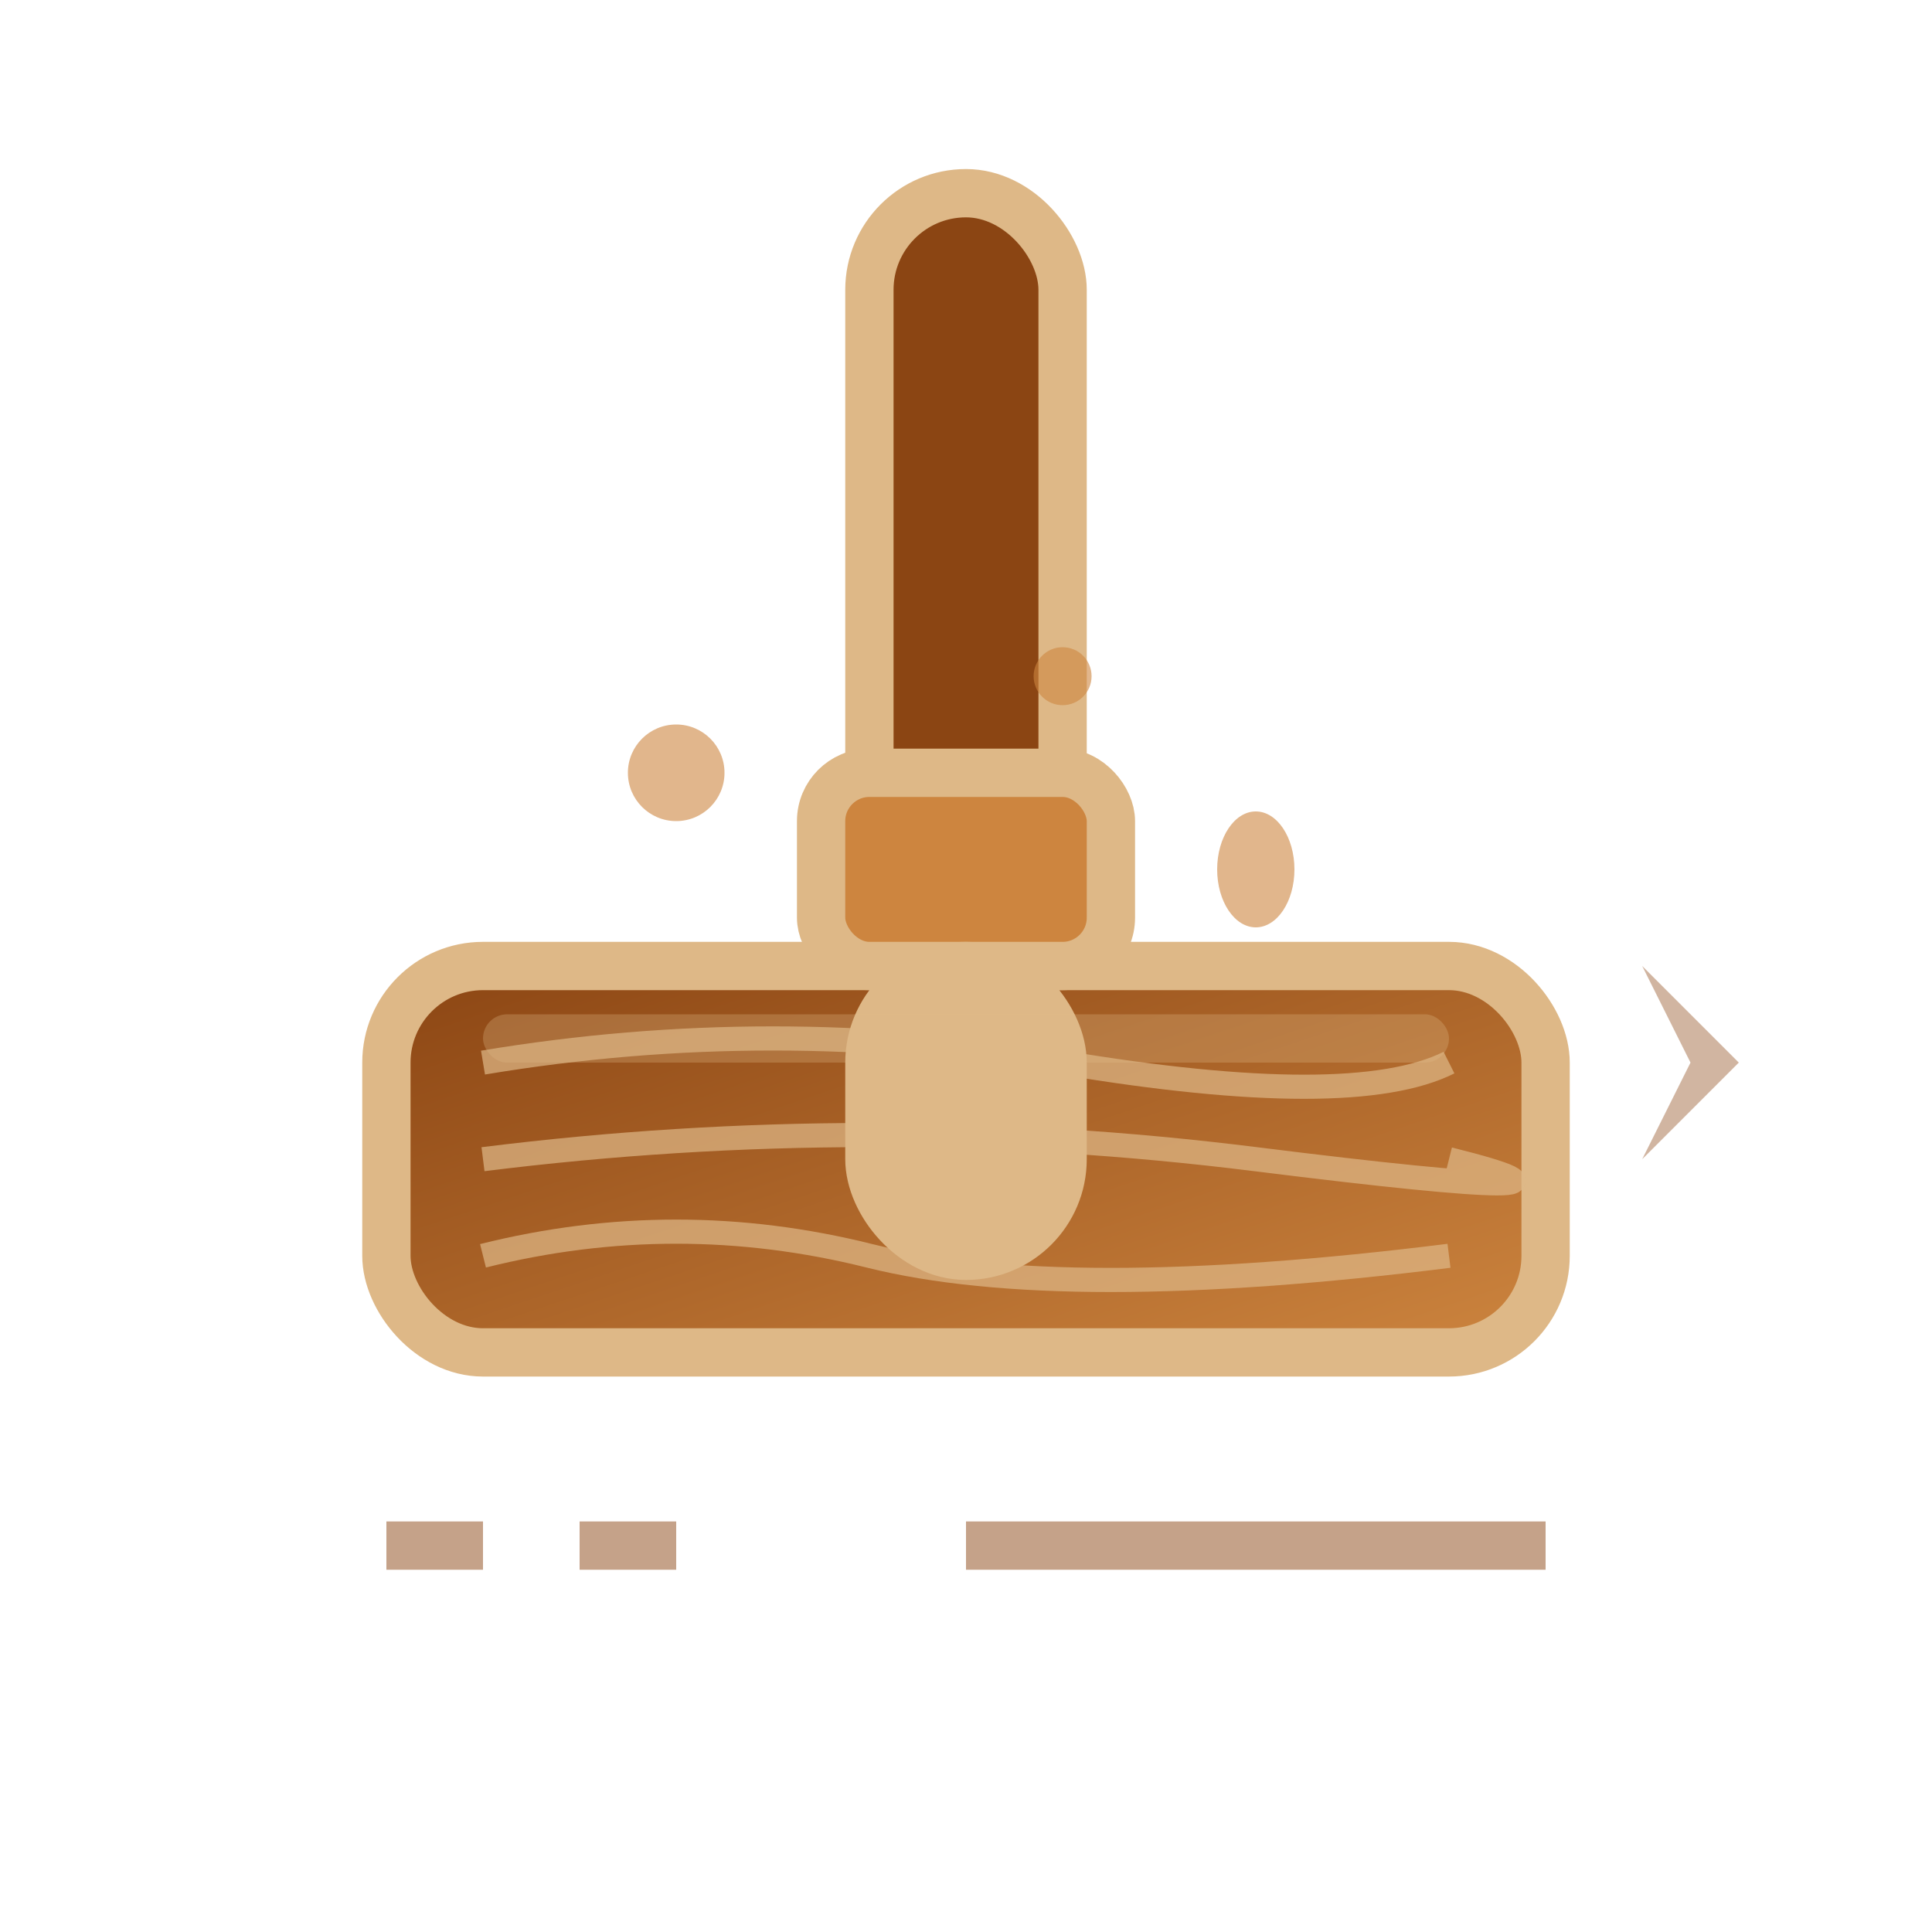 <svg xmlns="http://www.w3.org/2000/svg" width="40" height="40" viewBox="0 0 40 40">
  <defs>
    <linearGradient id="serviceGradient3" x1="0%" y1="0%" x2="100%" y2="100%">
      <stop offset="0%" style="stop-color:#8B4513;stop-opacity:1" />
      <stop offset="100%" style="stop-color:#CD853F;stop-opacity:1" />
    </linearGradient>
  </defs>
  
  <!-- Surface restoration icon - brush and wood surface -->
  <!-- Wood surface -->
  <rect x="8" y="20" width="24" height="8" rx="2" fill="url(#serviceGradient3)" stroke="#DEB887" stroke-width="1"/>
  
  <!-- Wood grain lines -->
  <g stroke="#DEB887" stroke-width="0.5" opacity="0.7" fill="none">
    <path d="M10 22 Q16 21 22 22 T30 22"/>
    <path d="M10 24 Q18 23 26 24 T30 24"/>
    <path d="M10 26 Q14 25 18 26 T30 26"/>
  </g>
  
  <!-- Paint brush -->
  <g fill="#8B4513" stroke="#DEB887" stroke-width="1">
    <!-- Brush handle -->
    <rect x="18" y="4" width="4" height="16" rx="2"/>
    
    <!-- Brush ferrule -->
    <rect x="17" y="16" width="6" height="4" rx="1" fill="#CD853F"/>
    
    <!-- Brush bristles -->
    <rect x="18" y="20" width="4" height="6" rx="2" fill="#DEB887"/>
  </g>
  
  <!-- Paint drops -->
  <g fill="#CD853F" opacity="0.6">
    <circle cx="14" cy="16" r="1"/>
    <ellipse cx="26" cy="18" rx="0.8" ry="1.2"/>
    <circle cx="22" cy="14" r="0.6"/>
  </g>
  
  <!-- Shine effect on wood -->
  <rect x="10" y="21" width="20" height="1" rx="0.5" fill="#DEB887" opacity="0.3"/>
  
  <!-- Restoration progress indicator -->
  <g fill="none" stroke="#8B4513" stroke-width="1" opacity="0.5">
    <path d="M8 32 L16 32" stroke-dasharray="2,2"/>
    <path d="M20 32 L32 32"/>
  </g>
  
  <!-- Before/After arrows -->
  <g fill="#8B4513" opacity="0.4">
    <path d="M34 20 L36 22 L34 24 L35 22 Z"/>
  </g>
</svg>
